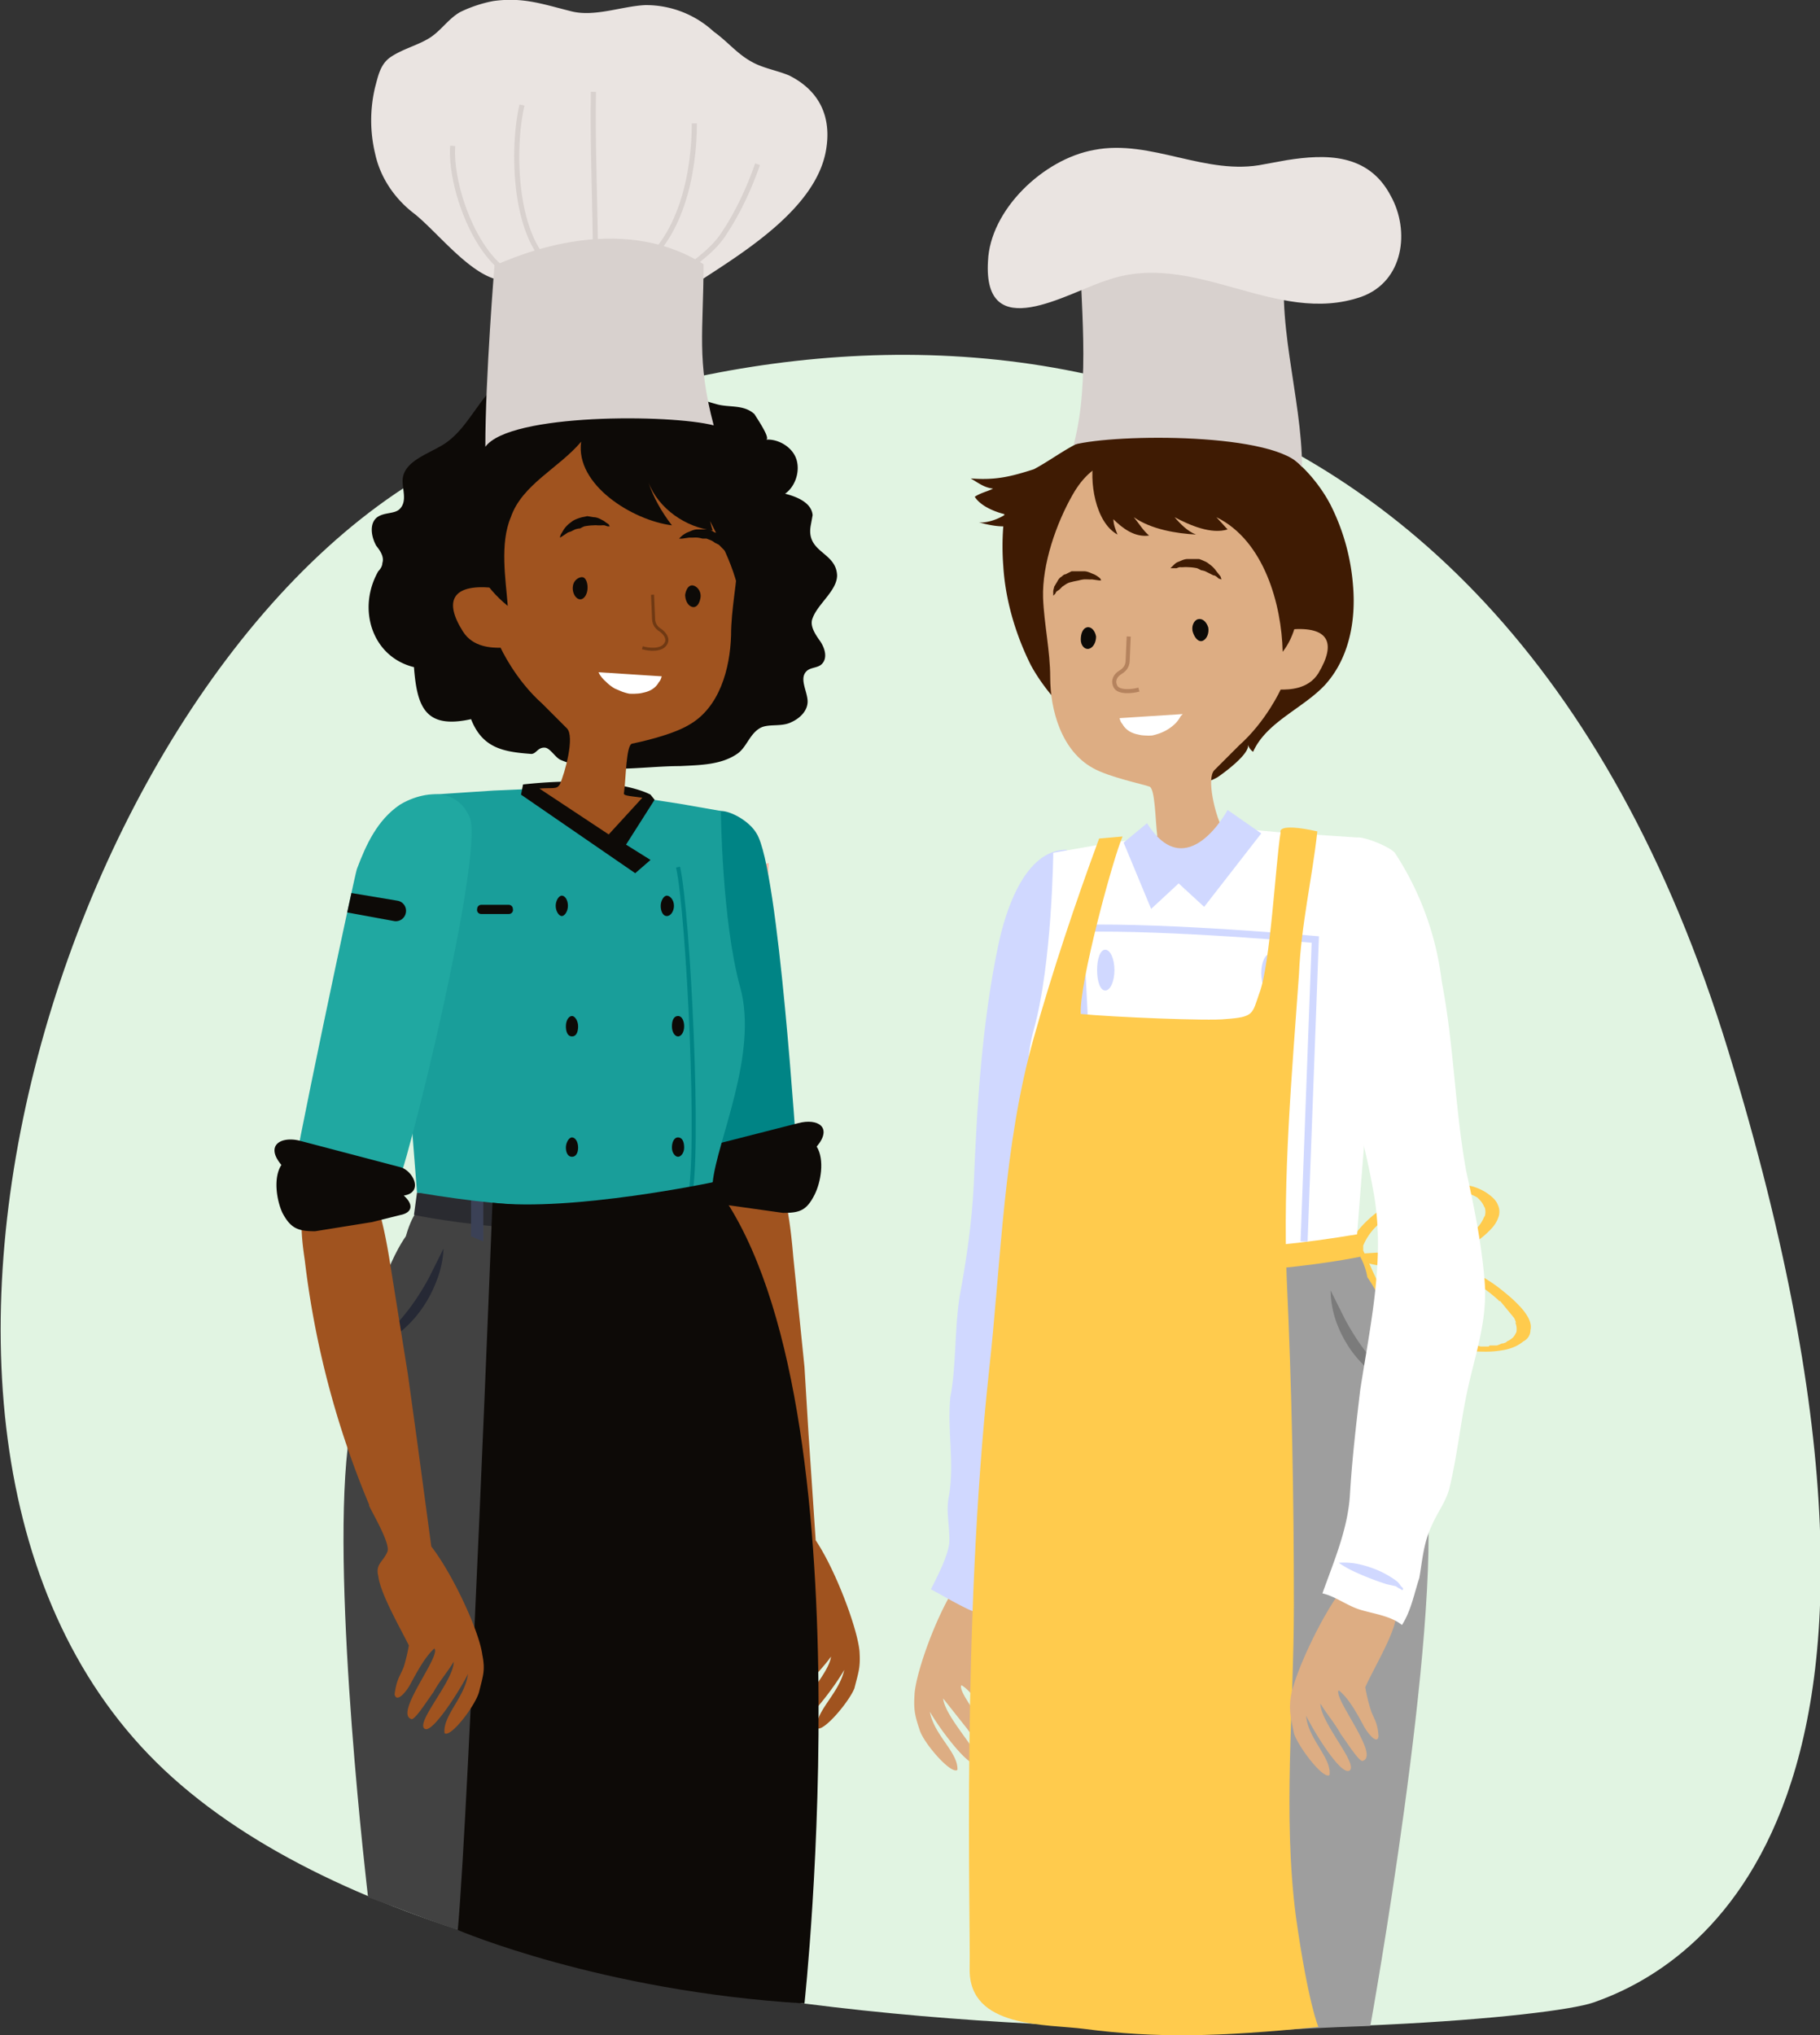 <svg xmlns="http://www.w3.org/2000/svg" viewBox="0 0 1785 1995"><rect x="0" y="0" width="1785" height="1995" fill="#333333" stroke="none"/><defs><clipPath id="a"><path fill="none" d="M438 780c-15-4-33 1-46 9-22 15-33 39-42 63-2 5-66 306-63 307 45 15 65 20 98 17 16-34 89-336 76-374-5-12-13-19-23-22z"/></clipPath></defs><path fill="#e1f4e2" d="M458 444c383-176 1003-178 1237 586s-49 904-132 933-1060 94-1402-228S74 620 458 444z"/><path d="M672 870c-10 4 15 346 36 364 40 33 76 87 67-19-6-73-26-297-21-369z" fill="#f7b9a6"/><path fill="#008485" d="M707 795c-15 0-17 4-27 16-18 20-12 42-14 68-1 5 10 272 12 273 48 2 73-4 104-16-1-5-18-284-40-319-7-12-25-22-35-22z"/><path d="M719 1148c-30 2-25 53-24 75 1 37 11 101 19 137 8 35 18 71 28 105v1c2 7 18 39 14 46-4 10-12 11-10 24 1 17 18 51 26 70a167 167 0 01-7 20c-4 9-8 11-10 26 0 9 11-2 16-9 7-11 15-26 26-33 6 8-43 61-29 67 4 4 18-16 24-24 7-11 16-19 23-29-2 19-43 58-33 64 8 4 37-35 46-51-5 23-28 40-27 57 6 5 32-26 37-39 4-16 6-20 5-36-2-23-24-81-43-109l-7-104-4-66-11-108c-9-108-28-87-59-84zm59 301a15 15 0 01-2-3 18 18 0 002 3z" fill="#a0531f"/><path d="M711 1181l-28-7c-10-2-13-10-2-20-21-2-9-24 4-28l98-25c19-5 34 4 18 23 8 13 4 35-2 47-8 16-15 18-31 18z" fill="#0d0a07"/><path fill="#424242" d="M341 1419c16-139 47-193 57-207 2-7 6-19 12-26 189 41 259 7 289-6 8 12 15 21 18 29 0 0 59 133 62 222s-206 78-206 78l-17 15s136 442-100 370c-33-10-63-23-95-34 0 0-36-302-20-441z"/><path d="M593 1231l6 51a399 399 0 010 51c-1 17-3 35-9 52a108 108 0 01-11 23 64 64 0 01-4 6 63 63 0 01-4 5 31 31 0 01-2 2l-2 2-3 2-3 2c11-13 18-29 21-45s6-33 7-49l2-51c1-17 0-34 2-51z" fill="#262935"/><path d="M576 1235l-2 71c0 23-2 48-4 72l-2 18-1 9-1 5-1 4-4 35-4 72c-2-24-4-48-4-72a317 317 0 013-36l1-9 1-9 1-9 1-9 6-71c3-24 5-48 10-71z" fill="#262935"/><path d="M614 1482l-21 16-20 17c-6 6-14 11-22 16a125 125 0 01-23 13 320 320 0 0138-37 133 133 0 0123-15 94 94 0 0125-10zm-179-258a97 97 0 01-7 32 120 120 0 01-15 28 110 110 0 01-22 23c-8 7-18 12-28 15a228 228 0 0023-21 207 207 0 0019-23 243 243 0 0016-26l14-28zm318 79a19 19 0 01-9 1 34 34 0 01-4-1h-2a19 19 0 01-2-1 64 64 0 01-15-6 97 97 0 01-24-22 99 99 0 01-16-28 74 74 0 01-5-32 163 163 0 0029 53 155 155 0 0021 22 91 91 0 0012 9l4 1 3 2a23 23 0 008 2z" fill="#262935"/><path fill="#2a2b30" d="M409 1169l-3 22s176 37 298-6l-5-26s-104 30-290 10z"/><path d="M542 1159h78v57h-78z" fill="#bcbcbc"/><path d="M462 1212v-53l12 9v49zm202 0v-53h15v58h-12" fill="#3b4156"/><path fill="#199e9a" d="M417 806l6-27 61-4 45-2 99 9 39 6 40 7s1 108 19 173-23 151-27 191c0 0-72 47-290 10-6-79-18-228-23-252-7-35 31-111 31-111z"/><path d="M468 891a4 4 0 004 5h27a4 4 0 004-5 4 4 0 00-4-4h-27a4 4 0 00-4 4z" fill="#0d0a07"/><path fill="none" stroke="#008485" stroke-miterlimit="10" stroke-width="4" d="M676 1176c11-41-1-282-11-326"/><path d="M483 1179s-23 589-34 713c0 0 140 60 340 72 0 0 66-607-90-805 0 0-138 29-216 20zm178-291c0 5-3 10-7 10s-6-5-6-10 3-10 6-10 7 4 7 10zm10 118c0 6-3 10-6 10s-6-4-6-10 2-10 6-10 6 5 6 10zm0 119c0 5-3 9-6 9s-6-4-6-9 2-10 6-10 6 4 6 10zM557 888c0 5-3 10-6 10s-6-5-6-10 3-10 6-10 6 4 6 10zm10 118c0 6-2 10-6 10s-6-4-6-10 3-10 6-10 6 5 6 10zm0 119c0 5-2 9-6 9s-6-4-6-9 3-10 6-10 6 4 6 10z" fill="#0d0a07"/><path d="M358 846c-10 0-75 337-59 360 30 43 51 104 70 0 13-72 51-294 75-363z" fill="#f7b9a6"/><path fill="#20a8a1" d="M438 780c-15-4-33 1-46 9-22 15-33 39-42 63-2 5-66 306-63 307 45 15 65 20 98 17 16-34 89-336 76-374-5-12-13-19-23-22z"/><g clip-path="url(#a)"><path d="M319 881a10 10 0 008 11l60 11a10 10 0 0011-8 10 10 0 00-8-12l-60-10a10 10 0 00-11 8z" fill="#0d0a07"/></g><path d="M318 1160c-30 4-22 55-19 76a888 888 0 0063 239 5 5 0 010 1c3 7 21 37 18 45-4 10-12 12-9 24 2 17 21 50 30 68a170 170 0 01-5 21c-4 10-7 12-9 27 2 9 12-3 16-11 6-11 14-26 23-34 7 7-39 63-23 69 3 3 16-18 22-26 6-11 14-20 20-30 0 19-39 61-28 66 8 3 34-38 42-54-3 23-25 41-23 58 6 5 31-28 34-41 4-16 6-21 3-36-3-23-29-79-50-106l-14-104-9-65-17-106c-17-109-34-86-65-81zm79 296a15 15 0 01-2-2 19 19 0 002 2z" fill="#a0531f"/><path d="M365 1198l28-7c10-2 14-9 3-19 20-3 9-25-4-28l-99-26c-18-4-33 5-17 24-8 12-5 34 1 47 8 15 15 18 32 18zm104-800c-11 15-21 31-38 40-14 8-34 15-36 31-1 10 5 22-3 30-5 5-15 3-22 8-8 6-6 19-1 28 4 5 8 11 6 17 0 3-2 6-4 8-21 37-6 84 35 94 3 39 11 61 56 51 11 28 31 32 58 34 6 1 7-7 15-6 5 1 10 10 15 12 35 15 80 6 117 6 19-1 40-1 56-12 9-6 12-19 22-25 8-5 21-1 31-6 9-4 17-12 16-22s-8-21-1-28c4-4 11-3 15-7 6-6 3-16-2-23s-10-15-7-22c5-14 24-27 24-42-1-23-30-22-26-48l2-11c-1-12-15-18-27-21 10-7 15-22 11-34s-18-20-30-19c6 0-10-23-11-25-11-10-25-6-38-10-22-6-44-16-64-26a169 169 0 00-51-13c-26-3-53-1-78 8-19 6-30 19-40 33zm169 381s-34-20-125-10l-2 10 112 77 15-13-24-15 28-44z" fill="#0d0a07"/><path d="M481 576c-2-26-7-53 6-78s33-46 55-65c18-15 41-22 64-25 39-3 68-1 89 36 16 28 30 68 29 100-1 27-7 53-7 79-1 32-11 71-42 88-17 10-50 17-55 18-6 1-6 34-8 48-1 3 3 3 18 5l-33 36-68-45c14-1 17 1 20-4 5-11 15-47 7-55l-24-24c-27-24-41-55-41-55-8 0-27 0-37-16-19-30-10-46 27-43z" fill="#a0531f"/><path d="M549 527a18 18 0 002-1l6-4 3-1 4-2a19 19 0 015-1 33 33 0 014-2 50 50 0 019-1 21 21 0 014 0 35 35 0 004 0 15 15 0 013 0l3 1h2l-1-2-3-2a12 12 0 00-3-2c-2-1-5-3-9-3l-6-1-5 1a48 48 0 00-6 2 17 17 0 00-5 3 27 27 0 00-7 7l-3 5-1 3zm117 1a26 26 0 003 0l7-1a39 39 0 004 0 35 35 0 014 0 31 31 0 015 1h4l5 2a17 17 0 013 2l4 2 3 3 2 2 2 2 2 2v-2a26 26 0 00-1-3l-1-4-2-5a13 13 0 00-4-4c-1-1-3-3-5-3l-5-3h-12c-4 0-7 2-10 3a26 26 0 00-6 4l-2 2zm6 55c0 6 3 11 7 12s7-3 8-9-3-11-7-12-7 3-8 9zm-110-9c-1 5 1 11 5 13s8-2 9-8-1-12-4-13-9 2-10 8z" fill="#0d0a07"/><path d="M649 663a29 29 0 01-1 3 12 12 0 01-2 3 17 17 0 01-3 4c-3 3-7 5-12 6a30 30 0 01-7 1 48 48 0 01-7 0 54 54 0 01-7-2l-7-3a40 40 0 01-9-7 31 31 0 01-6-7l-1-2z" fill="#fff"/><path fill="none" stroke="#703913" stroke-miterlimit="10" stroke-width="3" d="M630 635c7 2 19 3 23-4 3-5-1-10-5-13-5-3-7-7-7-12l-1-23"/><path d="M570 433c-6 42 50 77 89 82-10-13-18-27-23-42 10 26 37 44 63 47-3-8-3-18-11-26 19 39 37 66 40 111 63-90-3-220-106-222-66-3-115 9-149 70-26 45-22 103 25 141-2-26-8-61 3-87 11-32 47-48 69-74z" fill="#0d0a07"/><path d="M690 273c43-28 110-70 120-125 6-33-6-59-36-74-12-5-25-7-36-13-15-8-24-20-38-30a98 98 0 00-67-26c-23 1-50 12-73 6-28-7-47-14-76-10-11 2-23 6-33 11-12 7-19 19-31 26s-25 10-37 18c-10 7-12 18-15 29a140 140 0 000 66c5 23 19 44 39 59 21 17 50 54 77 63 13 5 23-5 37-5z" fill="#eae4e1"/><path d="M743 161c-8 23-19 47-33 68-13 20-32 29-47 45m-154-1c-42-15-68-92-65-130m102 122c-43-27-44-121-34-162m110 162c46-28 59-96 59-144m-97 137c0-56-3-113-2-168" stroke="#d8d1ce" stroke-width="5" stroke-miterlimit="10" fill="none"/><path d="M690 259c0 66-7 94 10 158-42-11-200-12-224 21 0-68 9-178 9-178 0 2 113-59 205-1z" fill="#d8d1ce"/><path d="M962 1274l-11 107-5 66-6 104c-20 28-41 86-43 109-1 16 0 21 5 36 4 13 31 44 37 39 1-17-23-34-27-57 9 16 38 55 46 51 10-5-31-44-33-64l23 29c6 8 20 28 24 24 14-6-35-59-29-66 10 6 19 21 26 32 5 7 16 18 16 9-2-15-6-16-11-26a169 169 0 01-6-20c8-19 25-53 26-70 2-13-6-14-11-24-3-7 13-39 15-46 10-35 20-70 28-106s18-100 19-137c1-22 6-73-24-75-31-3-50-24-59 85zm2 213a15 15 0 01-2 3 18 18 0 002-3z" fill="#ddad83"/><path d="M1046 833c-41 0-60 60-67 94-16 76-21 159-24 235-2 38-7 72-14 110-5 33-3 67-9 98-3 33 4 62-1 95-4 17 1 31 0 48-2 14-11 31-18 45 19 10 37 22 59 28 24 7 28 5 29-19 4-40 4-81 11-121 17-83 42-163 49-246 8-110-1-225-3-337z" fill="#d0d8ff"/><path d="M1337 1221a59 59 0 0111-17l5-5-1 1a123 123 0 0119-15 162 162 0 019-5l1-1-1 1h1l1-1 11-5 6-3 3-1v1-1h2a133 133 0 019-2l1-1h6l3-1h-1 7-2 1a60 60 0 014 1h2l2 1h1-1 1a40 40 0 014 2h1l1 1a47 47 0 016 3l2 2a21 21 0 015 8v-1a15 15 0 010 10v-1c-2 5-5 10-9 13h1a96 96 0 01-18 13l-5 2-1 1a127 127 0 01-21 9h1-1l-1 1h-4l-6 2-4 1h-1 1-2a193 193 0 01-11 1l-2 1h-9a87 87 0 01-7-1h-2 1-1a67 67 0 01-7-2h1-3a64 64 0 01-6-3l-3 5 6-1h1-1 19-1 3l9 1h5l2 1h1-1 1l9 2 18 4 2 1-1-1 1 1h1l4 1 10 3a116 116 0 0111 5h2v1l-1-1h1v1l4 2 9 5a161 161 0 0118 14l2 2v-1l14 17a30 30 0 012 5l-1-1a17 17 0 011 11v-1a15 15 0 01-4 6l1-1a23 23 0 01-4 3l-2 1h1-1l-1 1-3 1h-1v1l1-1h-1a51 51 0 01-5 2h1-8 1-1l-1 1h-8l-3-1a151 151 0 01-11-1h-2 1-1l-13-3-7-2c-1 0-3 0 0 0h-2l-3-1a138 138 0 01-15-6l-1-1h-1l-5-3a68 68 0 01-9-6l-3-3 1 1a115 115 0 01-20-25 280 280 0 01-14-28l-7-15v1-6l-2-2a13 13 0 00-5-1 13 13 0 00-4 1l-2 2v6a6 6 0 000 2l2 3 2 5 11 22a164 164 0 0013 22 101 101 0 0018 19 81 81 0 0016 10 144 144 0 0021 8 181 181 0 0023 5 167 167 0 0025 2 96 96 0 0022-2 51 51 0 009-3 37 37 0 008-5c4-2 7-6 7-11 1-4 0-8-2-12a53 53 0 00-9-12 120 120 0 00-13-12 169 169 0 00-13-10 153 153 0 00-19-11l-9-3-28-9a222 222 0 00-28-5 196 196 0 00-30-2l-16 1-5 2c-1 1 1 3 2 3a66 66 0 0018 6 117 117 0 0023 1 141 141 0 0068-19c9-5 17-11 24-19a30 30 0 006-11 16 16 0 00-1-11c-2-5-6-8-10-11a51 51 0 00-15-7 66 66 0 00-17-2 89 89 0 00-17 1 134 134 0 00-34 11 142 142 0 00-30 19c-7 6-15 14-20 23a47 47 0 00-2 5 1 1 0 000 1 1 1 0 000 1 9 9 0 005 1 16 16 0 005 0h1a4 4 0 002-2z" fill="#ffcb4d"/><path fill="#9e9e9e" d="M1399 1459c-16-139-48-193-58-207-1-7-5-19-11-26-189 41-259 7-290-6-7 13-15 21-18 29 0 0-58 133-61 222s76 513 76 513 51 12 103 0l27-435 17 15 15 430s56-5 145-8c0 0 70-388 55-527z"/><path d="M1147 1272c2 17 2 34 2 51l2 51s3 33 6 49c1 17 11 32 21 46l-2-2-3-3-2-2a31 31 0 01-2-2 65 65 0 01-4-5l-4-6a109 109 0 01-11-23c-6-17-8-34-9-52a397 397 0 010-51l6-51z" fill="#262935"/><path d="M1164 1276c5 23 8 47 10 71l6 71 1 9 1 9 1 9 1 9a314 314 0 013 36c0 24-2 48-4 72-3-24-3-48-5-72l-3-35-1-4-1-5-1-9a579 579 0 01-6-90l-2-71z" fill="#262935"/><path d="M1125 1524a94 94 0 0126 9 133 133 0 0123 15 308 308 0 0138 37 126 126 0 01-24-13l-21-16-20-17c-7-6-14-10-22-15z" fill="#262935"/><path fill="#7b7b7b" d="M1305 1265l14 28a243 243 0 0016 26 206 206 0 0019 23 228 228 0 0023 21c-10-3-20-8-28-15a110 110 0 01-23-23 120 120 0 01-15-28 97 97 0 01-6-32z"/><path d="M987 1344a23 23 0 008-2l3-1 4-2a90 90 0 0012-9 154 154 0 0021-22 163 163 0 0029-53 74 74 0 01-5 32 99 99 0 01-16 28 97 97 0 01-24 22 63 63 0 01-15 6 19 19 0 01-2 1h-2a34 34 0 01-5 1 19 19 0 01-8-1z" fill="#262935"/><path d="M1331 1210l3 22s-176 37-298-6l5-26s104 31 290 10z" fill="#ffcb4d"/><path d="M1119 1200h78v57h-78z" fill="#bcbcbc"/><path d="M1076 1253v-53h-15v58h12" fill="#3b4156"/><path d="M1323 847l8-26-75-5-33-3s-1 27-58 28l-3 34v-34c-62-1-50-18-50-18l-39 6-40 7s-1 108-19 173 13 84 17 93l10 98s71 47 290 10c6-79 18-228 23-252 7-35-31-111-31-111z" fill="#fff"/><path fill="none" stroke="#d0d8ff" stroke-miterlimit="10" stroke-width="6.9" d="M1279 1217l11-296s-142-13-231-11l16 314"/><path d="M1093 951c0 11-4 20-9 20s-8-9-8-20 3-20 8-20 9 9 9 20zm161 3c0 11-3 20-8 20s-9-9-9-20 4-19 9-19 8 8 8 19z" fill="#d0d8ff"/><path d="M1078 822c-23 62-46 131-64 195-30 106-32 219-44 327-27 250-18 536-19 586-1 59 76 54 113 59 69 9 130 8 229-2 0 0-10-23-22-108-13-100-2-204-2-305 0-106-2-214-7-320-4-101 5-200 12-299 2-48 13-94 18-140-41-9-36 1-36 1-5 30-10 130-21 158-7 20-5 23-33 25-16 2-112-2-142-5-2-29 32-154 41-174z" fill="#ffcb4d"/><path d="M1357 1282l-18 106-9 65-13 104c-21 27-47 83-51 106-2 15 0 20 3 36 4 13 29 46 35 41 2-17-21-35-23-58 8 16 33 57 42 54 11-5-28-47-28-66 6 10 14 19 20 30 6 8 19 29 22 26 16-6-30-62-24-69 10 8 18 23 24 34 4 8 14 20 15 11-1-15-5-17-8-27a166 166 0 01-5-21c8-18 28-51 30-68 3-12-5-14-9-24-3-8 15-38 18-45a5 5 0 010-1l35-103c10-36 25-99 28-136 2-21 11-72-19-76-31-5-48-27-65 81zm-12 213a14 14 0 01-2 2 18 18 0 002-2z" fill="#ddad83"/><path d="M1368 836a293 293 0 0146 126c12 62 13 126 24 186 8 36 15 71 18 107s-7 66-15 100-11 68-19 102c-3 14-12 25-18 39-8 17-9 34-12 51-5 15-8 32-17 46-11-9-28-11-41-15s-24-13-37-16c11-31 25-63 27-97s6-68 10-102c10-65 25-130 13-195-11-62-31-121-41-182-3-22-4-43-2-65 3-25-7-52 3-77 4-12 10-21 24-23 7-1 32 9 37 15z" fill="#fff"/><path d="M1313 1532a68 68 0 0118 1 106 106 0 0117 5 88 88 0 0116 8 50 50 0 017 5 24 24 0 013 4 9 9 0 012 2 4 4 0 010 1 2 2 0 01-1 1 2 2 0 00-1-1 11 11 0 00-2-1l-3-2-9-2a263 263 0 01-31-12 99 99 0 01-16-9z" fill="#d0d8ff"/><path d="M1327 574a211 211 0 00-22-79c-14-27-42-57-73-64h-29a66 66 0 00-12-13c-37-30-96-5-133 16-16 8-29 18-44 26-22 7-37 11-62 9 7 4 13 9 22 10-6 3-12 4-18 8 5 8 17 14 29 17v1c-8 5-19 8-25 7 7 2 16 4 24 4a251 251 0 000 39c2 33 12 67 27 97 13 24 33 45 53 64 18 17 36 14 58 23 12 5 20 13 31 19 16 9 25 13 41 4 6-4 32-23 30-32a13 13 0 005 7c13-29 48-42 70-65 24-26 31-63 28-98z" fill="#3f1b03"/><path d="M1052 485c21-37 49-39 88-36 24 3 47 10 65 26 22 18 42 39 55 64 12 25 7 52 6 78 37-3 45 13 27 43-10 16-29 16-37 16 0 0-14 31-41 55l-24 24c-8 8 1 44 7 55 2 5 4 5 18 6l-23 39c-21 4-45 5-66 2l-10-33c14-1 18-3 18-5-2-15-2-47-8-48-5-2-39-9-55-18-31-17-42-57-42-89 0-26-6-52-7-78-1-33 13-73 29-101z" fill="#ddad83"/><path d="M1073 449c-5 22 1 63 23 75-2-5-4-10-4-15 9 9 21 18 35 16-6-5-10-12-15-18 17 12 42 16 61 17-8-3-15-10-21-17 15 8 36 17 52 12l-11-12c47 23 64 86 65 132 47-60-9-226-185-190z" fill="#3f1b03"/><path d="M1198 568a18 18 0 01-3-1c-1-1-3-3-5-3l-4-2-4-2a19 19 0 00-4-1 32 32 0 00-4-2 50 50 0 00-9-1 21 21 0 00-4 0 35 35 0 01-4 0 15 15 0 00-3 1h-6a24 24 0 012-2l2-2a12 12 0 013-2c3-1 6-3 10-3h11a48 48 0 015 2 17 17 0 015 3 27 27 0 017 7l4 5 1 3zm-118 1h-2l-7-1a39 39 0 01-4 0 36 36 0 00-4 0 31 31 0 00-5 1l-5 1-4 1a17 17 0 00-4 2l-3 2-3 3-3 2-1 2-2 2v-2a28 28 0 010-3l1-4 3-5a13 13 0 013-4c2-1 3-3 5-3l6-3h12c4 0 7 2 10 3a26 26 0 016 4l1 2z" fill="#3f1b03"/><path d="M1075 624c0 6-3 11-7 12s-8-3-8-9 2-11 6-12 8 3 9 9zm110-9c1 5-1 11-5 13s-8-2-10-8 1-12 5-13 8 2 10 8z" fill="#0d0a07"/><path d="M1098 704a27 27 0 001 3 12 12 0 002 3 17 17 0 003 4c3 3 7 5 12 6a31 31 0 007 1 48 48 0 007 0 54 54 0 007-2 43 43 0 0016-10 32 32 0 005-7l2-2z" fill="#fff"/><path fill="none" stroke="#b5835e" stroke-miterlimit="10" stroke-width="4" d="M1117 676c-7 2-20 3-23-3s0-11 5-14 7-7 7-12l1-23"/><path d="M1059 230c0 66 11 142-6 206 42-11 200-12 224 22 0-69-28-148-14-214z" fill="#d8d1ce"/><path d="M1262 157l-22 4c-57 12-111-25-167-14-50 9-102 59-104 109-5 83 78 31 116 19 86-31 166 45 250 16 42-15 48-65 29-99-22-42-64-41-102-35z" fill="#eae4e1"/><path d="M1204 794s-40 75-79 13l-23 19 27 65 27-25 25 23 56-72z" fill="#d0d8ff"/></svg>